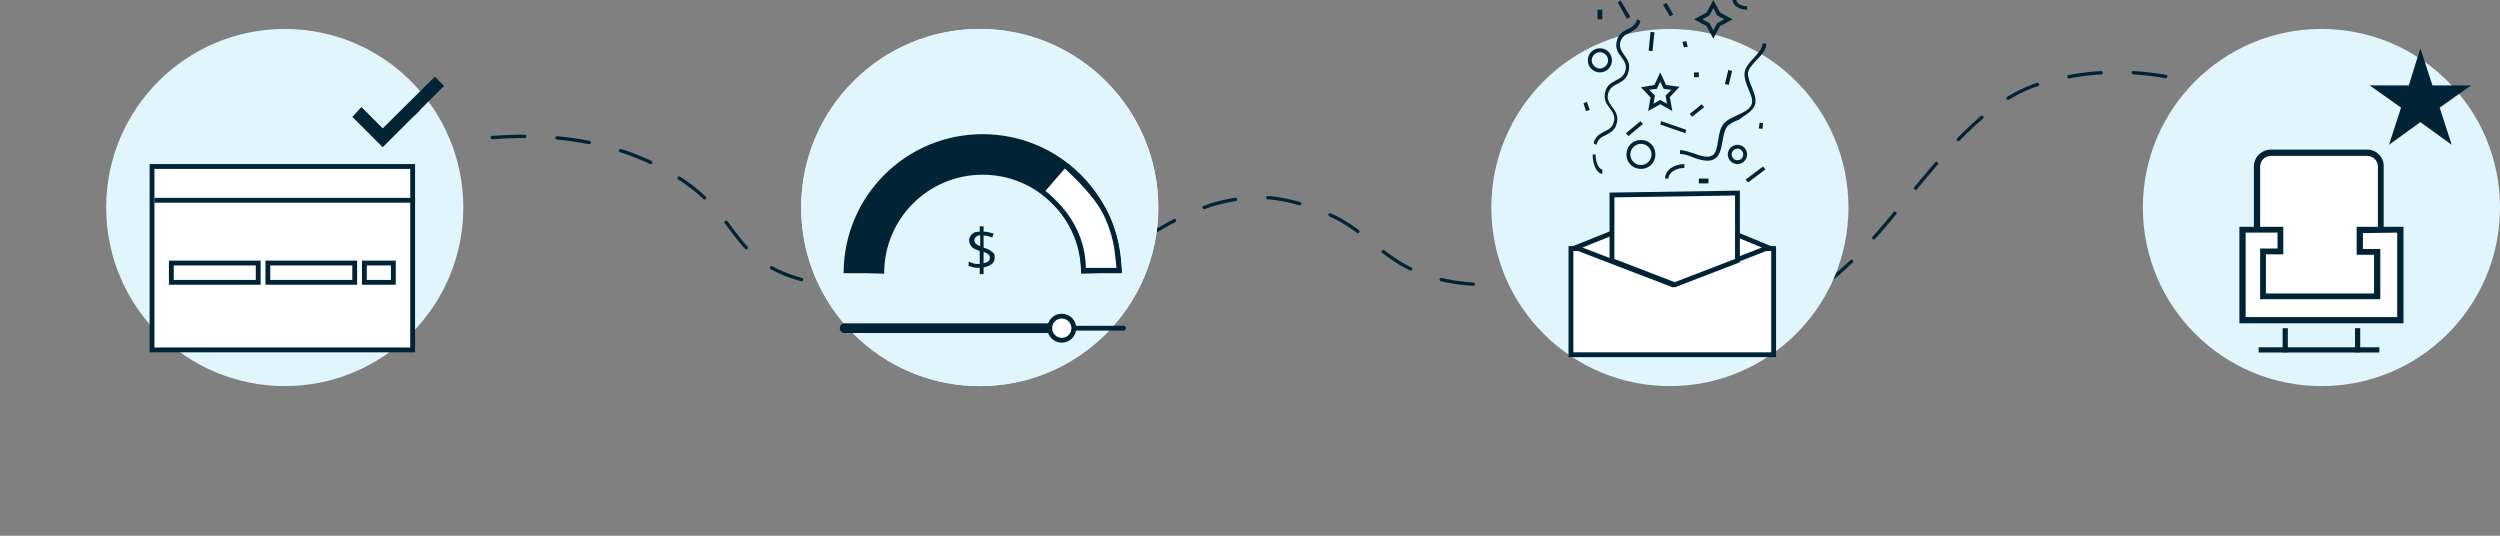<?xml version="1.0" encoding="UTF-8" standalone="no"?>
<!-- Generator: Adobe Illustrator 25.0.0, SVG Export Plug-In . SVG Version: 6.00 Build 0)  -->

<svg
   xmlns:dc="http://purl.org/dc/elements/1.1/"
   xmlns:cc="http://creativecommons.org/ns#"
   xmlns:rdf="http://www.w3.org/1999/02/22-rdf-syntax-ns#"
   xmlns:svg="http://www.w3.org/2000/svg"
   xmlns="http://www.w3.org/2000/svg"
   xmlns:sodipodi="http://sodipodi.sourceforge.net/DTD/sodipodi-0.dtd"
   xmlns:inkscape="http://www.inkscape.org/namespaces/inkscape"
   version="1.1"
   id="Layer_1"
   x="0px"
   y="0px"
   viewBox="0 0 518 111"
   style="enable-background:new 0 0 518 111;"
   xml:space="preserve"
   sodipodi:docname="bidup-storyboard-text1_3827884643.svg"
   inkscape:version="0.92.4 (5da689c313, 2019-01-14)"><rect x="0" y="0" width="518" height="111" fill="#808080" stroke="none"/><defs
   id="defs372" /><sodipodi:namedview
   pagecolor="#ffffff"
   bordercolor="#666666"
   borderopacity="1"
   objecttolerance="10"
   gridtolerance="10"
   guidetolerance="10"
   inkscape:pageopacity="0"
   inkscape:pageshadow="2"
   inkscape:window-width="1920"
   inkscape:window-height="1001"
   id="namedview370"
   showgrid="false"
   inkscape:zoom="1.6988417"
   inkscape:cx="299.72071"
   inkscape:cy="104.55359"
   inkscape:window-x="-9"
   inkscape:window-y="-9"
   inkscape:window-maximized="1"
   inkscape:current-layer="Group-8" />
<style
   type="text/css"
   id="style193">
	.st0{fill:none;stroke:#002436;stroke-width:0.7;stroke-linecap:round;stroke-linejoin:bevel;stroke-dasharray:6.72;}
	.st1{fill-rule:evenodd;clip-rule:evenodd;fill:#E1F5FD;}
	.st2{fill-rule:evenodd;clip-rule:evenodd;fill:#002436;stroke:#002436;}
	.st3{fill-rule:evenodd;clip-rule:evenodd;fill:#FFFFFF;stroke:#002436;}
	.st4{fill:#002436;}
	.st5{fill-rule:evenodd;clip-rule:evenodd;fill:#FFFFFF;}
	.st6{fill-rule:evenodd;clip-rule:evenodd;fill:#002436;}
	.st7{fill:none;stroke:#002436;stroke-width:1.08;}
	.st8{fill:none;stroke:#002436;}
	.st9{fill-rule:evenodd;clip-rule:evenodd;fill:#D8D8D8;stroke:#FFFFFF;}
	.st10{fill:none;stroke:#002436;stroke-width:8.4;stroke-dasharray:780;}
	.st11{enable-background:new    ;}
	.st12{fill:none;stroke:#002436;stroke-linecap:round;}
	.st13{fill:none;stroke:#002436;stroke-width:2;stroke-linecap:round;}
</style>
<g
   id="Page-1">
	<g
   id="Group-8">
		<g
   id="Group-7"
   transform="translate(22, 0)">
			<path
   id="Shape-Copy-4"
   class="st0"
   d="M80,28.5c14.9-1.1,27.6,1.5,38.1,8c20.5,12.6,3.9,26.9,68.9,23.2     c23.7-1.4,31.6-18.8,52.4-18.8c5.7,0,13.6,3,16.7,4.9C264.4,50.5,267.9,59,287,59 M344.1,63c20.6,0.4,34.1-38.7,56.4-45.6     c15.7-4.8,32.2-2.5,49.5,6.9" />
			<circle
   id="Oval"
   class="st1"
   cx="37"
   cy="43"
   r="37" />
			<polygon
   id="change_trip_remove-copy"
   class="st2"
   points="51.7,24.2 52.9,22.9 57.3,27.3 68.1,16.6 69.3,17.8 64.9,22.2      64.3,22.9 63,24.1 63.6,23.5 57.3,29.8 56.7,29.2 56.1,28.6    " />
			<circle
   id="Oval-Copy"
   class="st1"
   cx="181"
   cy="43"
   r="37" />
			<circle
   id="Oval-Copy-2"
   class="st1"
   cx="324"
   cy="43"
   r="37" />
			<g
   id="Group-5"
   transform="translate(303, 30)">
				<rect
   id="Rectangle"
   x="0.5"
   y="21.5"
   class="st3"
   width="42"
   height="22" />
				<path
   class="st3"
   d="M1.5,21.3l20.2-8.1l19.7,8.1L21.6,29L1.5,21.3z"
   id="path201" />
				<polygon
   id="Path-2"
   class="st3"
   points="9,24 9,10.4 35,10 35,24 22,29     " />
			</g>
			<g
   id="noun_celebrate_1797318"
   transform="translate(305, 0)">
				<polygon
   class="st4"
   points="15,6.6 15.8,6.7 15.4,10.6 14.6,10.5     "
   id="polygon205" />
				<rect
   x="4"
   y="2"
   class="st4"
   width="1"
   height="2"
   id="rect207" />
				<polygon
   class="st4"
   points="18.3,0.6 19.7,3 19,3.4 17.6,1     "
   id="polygon209" />
				<polygon
   class="st4"
   points="22.4,8.5 22.7,9.7 21.9,9.8 21.6,8.7     "
   id="polygon211" />
				<path
   id="Path"
   class="st4"
   d="M9.6,11.5C9,10.6,8.5,9.9,8.7,8.8c0.3-1.1,1-1.6,1.9-2c0.9-0.5,2-1,2.3-2.5L12.2,4      c-0.3,1.1-1,1.6-1.9,2C9.4,6.5,8.3,7,8,8.5C7.6,10,8.3,11,9,11.9c0.6,0.8,1.1,1.6,0.8,2.7s-1,1.6-1.9,2c-0.9,0.5-2,1-2.3,2.5      c-0.4,1.5,0.3,2.5,1,3.4c0.6,0.8,1.1,1.6,0.8,2.7c-0.3,1.2-1,1.6-1.9,2c-0.9,0.5-2,1-2.3,2.5L3.8,30c0.3-1.2,1-1.6,1.9-2      c0.9-0.5,2-1,2.3-2.5C8.4,24,7.7,23,7,22.1c-0.6-0.8-1.1-1.6-0.8-2.7c0.3-1.1,1-1.6,1.9-2c0.9-0.5,2-1,2.3-2.5      C10.9,13.3,10.2,12.3,9.6,11.5z" />
				<path
   id="Shape"
   class="st4"
   d="M19,20.1l2-2.1l-2.8-0.4L17,15l-1.2,2.6L13,18.1l2,2.1L14.5,23l2.5-1.4l2.5,1.4L19,20.1z       M17,20.7l-1.4,0.8l0.3-1.7l-1.2-1.2l1.6-0.2l0.7-1.5l0.7,1.5l1.6,0.2l-1.2,1.2l0.3,1.7L17,20.7z" />
				<path
   class="st4"
   d="M28,8l1.4-2.6L32,4l-2.6-1.4L28,0l-1.4,2.6L24,4l2.6,1.4L28,8z M27.2,3.2L28,1.7l0.8,1.5L30.3,4l-1.5,0.8      L28,6.3l-0.8-1.5L25.7,4L27.2,3.2z"
   id="path215" />
				<polygon
   class="st4"
   points="31.2,17.6 30.4,17.4 31.1,14.5 31.9,14.7     "
   id="polygon217" />
				<rect
   x="24"
   y="15"
   class="st4"
   width="1"
   height="1"
   id="rect219" />
				<polygon
   class="st4"
   points="25.6,21.6 26.1,22.2 23.6,24.2 23.1,23.6     "
   id="polygon221" />
				<path
   class="st4"
   d="M36.6,21.8c0.4-1.1-0.1-2.4-0.6-3.7c-0.5-1.1-0.9-2.2-0.8-3.1c0.1-0.8,0.9-1.6,1.7-2.5      C38,11.4,39,10.3,39,9h-0.8c0,1-0.9,2-1.8,3c-0.9,0.9-1.7,1.9-1.9,2.9c-0.2,1.1,0.3,2.4,0.8,3.6s1,2.3,0.6,3.2      c-0.4,1-1.7,1.6-3,2.2c-1.1,0.5-2.2,1-2.8,1.8c-0.7,0.9-0.9,2.1-1.1,3.4s-0.4,2.6-1.2,3.1c-1,0.6-2.4,0.1-3.8-0.4      c-1-0.3-2-0.7-2.9-0.7v0.8c0.8,0,1.7,0.3,2.7,0.7c1,0.4,2.1,0.7,3,0.7c0.5,0,1-0.1,1.5-0.4c1.1-0.7,1.3-2.1,1.6-3.6      c0.2-1.1,0.4-2.3,0.9-3c0.5-0.6,1.4-1.1,2.5-1.5C34.6,23.8,36.1,23.1,36.6,21.8z"
   id="path223" />
				<path
   class="st4"
   d="M4.5,15C5.9,15,7,13.9,7,12.5S5.9,10,4.5,10S2,11.1,2,12.5S3.1,15,4.5,15z M4.5,10.8c0.9,0,1.7,0.8,1.7,1.7      s-0.8,1.7-1.7,1.7s-1.7-0.8-1.7-1.7S3.6,10.8,4.5,10.8z"
   id="path225" />
				<path
   class="st4"
   d="M13,29c-1.7,0-3,1.3-3,3s1.3,3,3,3s3-1.3,3-3S14.7,29,13,29z M13,34.2c-1.2,0-2.2-1-2.2-2.2s1-2.2,2.2-2.2      s2.2,1,2.2,2.2S14.2,34.2,13,34.2z"
   id="path227" />
				<path
   class="st4"
   d="M35,32c0-1.1-0.9-2-2-2c-1.1,0-2,0.9-2,2c0,1.1,0.9,2,2,2C34.1,34,35,33.1,35,32z M33,33.2      c-0.7,0-1.2-0.6-1.2-1.2c0-0.7,0.6-1.2,1.2-1.2c0.7,0,1.2,0.6,1.2,1.2C34.2,32.7,33.7,33.2,33,33.2z"
   id="path229" />
				<polygon
   class="st4"
   points="12.9,25.1 13.4,25.7 10.4,28.2 9.9,27.6     "
   id="polygon231" />
				<path
   class="st4"
   d="M3.6,32H3c0,2.2,0.9,4,2,4v-0.9C4.3,35.1,3.6,33.7,3.6,32z"
   id="path233" />
				<path
   class="st4"
   d="M18,37h0.7c0-1.2,1.5-2.2,3.3-2.2V34C19.8,34,18,35.3,18,37z"
   id="path235" />
				<path
   class="st4"
   d="M35,2V1.3c-1.2,0-2.2-0.6-2.2-1.3H32C32,1.1,33.3,2,35,2z"
   id="path237" />
				<polygon
   class="st4"
   points="8.8,0.1 10.8,3.5 10.1,3.9 8.2,0.5     "
   id="polygon239" />
				<polygon
   class="st4"
   points="1.6,23 1.1,21.4 1.8,21.1 2.4,22.8     "
   id="polygon241" />
				<polygon
   class="st4"
   points="38.3,25.5 38.2,26.7 37.4,26.6 37.6,25.4     "
   id="polygon243" />
				<polygon
   class="st4"
   points="35.2,37.8 34.7,37.2 38.3,34.5 38.8,35.1     "
   id="polygon245" />
				<rect
   x="25"
   y="37"
   class="st4"
   width="2"
   height="1"
   id="rect247" />
				<polygon
   class="st4"
   points="17.2,25.1 22.4,26.9 22.2,27.6 17,25.8     "
   id="polygon249" />
			</g>
			<circle
   id="Oval-Copy-3"
   class="st1"
   cx="459"
   cy="43"
   r="37" />
			<polygon
   id="Shape-Copy-3"
   class="st4"
   points="479.5,10 482,17.7 490,17.7 483.5,22.3 486,30 479.5,25.3 473,30 475.5,22.3      469,17.7 477.1,17.7    " />
			<g
   id="Group-41-Copy-7"
   transform="translate(442, 31)">
				<path
   id="Fill-1"
   class="st5"
   d="M6.8,34C5.3,34,4,32.8,4,31.2V3.8C4,2.2,5.3,1,6.8,1h19.4C27.7,1,29,2.2,29,3.8v27.4      c0,1.5-1.3,2.8-2.8,2.8H6.8z" />
				<path
   id="Fill-3"
   class="st6"
   d="M26.5,0h-20C4.6,0,3,1.6,3,3.5v28.1C3,33.4,4.6,35,6.5,35h19.9c1.9,0,3.5-1.6,3.5-3.5v-28      C30,1.6,28.4,0,26.5,0 M26.5,1.3c1.2,0,2.2,1,2.2,2.2v28.1c0,1.2-1,2.2-2.2,2.2h-20c-1.2,0-2.2-1-2.2-2.2V3.5      c0-1.2,1-2.2,2.2-2.2H26.5" />
				<polygon
   id="Fill-5"
   class="st5"
   points="0,36 0,17 7.9,17 7.9,21.6 4.3,21.6 4.3,31 28.1,31 28.1,21.6 24.5,21.6 24.5,17       33,17 33,36     " />
				<path
   id="Fill-7"
   class="st6"
   d="M34,16h-9.7v5.8h3.6v8H5.5v-8.1h3.6V16H0v20h34V16z M32.7,17.2v17.5H1.3V17.2h6.6v3.3H5.5H4.3      v1.2v8.1V31h1.3h22.3h1.3v-1.2v-8v-1.2h-1.3h-2.3v-3.3L32.7,17.2L32.7,17.2z" />
				<line
   id="Stroke-11"
   class="st7"
   x1="9.5"
   y1="37"
   x2="9.5"
   y2="42" />
				<line
   id="Stroke-15"
   class="st7"
   x1="24.5"
   y1="37"
   x2="24.5"
   y2="42" />
				<line
   id="Stroke-19"
   class="st7"
   x1="4"
   y1="41.5"
   x2="29"
   y2="41.5" />
			</g>
			<g
   id="Group-2"
   transform="translate(9, 34)">
				<rect
   x="0.5"
   y="0.5"
   class="st3"
   width="54"
   height="38"
   id="rect262" />
				<rect
   id="Rectangle-Copy"
   x="4.5"
   y="20.5"
   class="st3"
   width="18"
   height="4" />
				<rect
   x="24.5"
   y="20.5"
   class="st3"
   width="18"
   height="4"
   id="rect265" />
				<rect
   x="44.5"
   y="20.5"
   class="st3"
   width="6"
   height="4"
   id="rect267" />
				<line
   id="Path-10"
   class="st8"
   x1="1"
   y1="7.5"
   x2="55"
   y2="7.5" />
			</g>
			<rect
   x="169.5"
   y="64.5"
   class="st9"
   width="16"
   height="1"
   id="rect271" />
			<polygon
   id="Path-11"
   class="st3"
   points="172,59 172,71.5 176.1,67.5 185.4,77 190,72.5 180.7,63.5 184.9,59    " />
			<g
   transform="translate(144, 6)"
   id="g288">
				<circle
   id="Oval-Copy-10"
   class="st1"
   cx="37"
   cy="37"
   r="37" />
				<g
   id="Group-Copy"
   transform="translate(13, 26)">
					<path
   class="st10"
   d="M49.2,24.6C49.2,11,38.2,0,24.6,0S0,11,0,24.6"
   id="path275" />
					<path
   id="Path-3"
   class="st3"
   d="M41.6,2.2l-4.7,5.4c3,2.4,5.1,4.9,6.5,7.6s2.1,5.6,2.1,8.8h7.4c-0.3-2.8-0.5-4.8-0.8-6       c-0.7-3.1-1.8-5.5-2.7-7C47.8,8.4,45.2,5.5,41.6,2.2z" />
				</g>
				<g
   class="st11"
   id="g281">
					<path
   class="st4"
   d="M40.1,47.4c0,0.5-0.2,1-0.6,1.3s-1,0.6-1.7,0.7v1.4H37v-1.3c-0.4,0-0.9,0-1.3-0.1s-0.7-0.2-1-0.3v-0.9       c0.3,0.1,0.7,0.3,1.1,0.4s0.8,0.1,1.2,0.1V46c-0.8-0.3-1.4-0.5-1.7-0.9s-0.5-0.8-0.5-1.3s0.2-0.9,0.6-1.3s1-0.5,1.6-0.5v-1.1       h0.8V42c0.7,0,1.4,0.2,2.1,0.4l-0.3,0.8c-0.6-0.2-1.2-0.4-1.8-0.4v2.5c0.6,0.2,1.1,0.4,1.4,0.6s0.5,0.4,0.7,0.6       S40.1,47,40.1,47.4z M35.9,43.8c0,0.3,0.1,0.5,0.3,0.7s0.5,0.3,0.9,0.5v-2.3c-0.4,0.1-0.7,0.2-0.9,0.4S35.9,43.5,35.9,43.8z        M39.1,47.4c0-0.3-0.1-0.5-0.3-0.7s-0.5-0.3-1-0.5v2.3C38.7,48.4,39.1,48,39.1,47.4z"
   id="path279" />
				</g>
				<g
   id="Group-6"
   transform="translate(9, 59)">
					<line
   id="Path-4"
   class="st12"
   x1="0"
   y1="3"
   x2="57.8"
   y2="3" />
					<line
   id="Path-5"
   class="st13"
   x1="0"
   y1="3"
   x2="43.7"
   y2="3" />
					<circle
   class="st3"
   cx="45"
   cy="3"
   r="2.5"
   id="circle285" />
				</g>
			</g>
		</g>
		
		
		
		
	<g
   aria-label="Verificar Elegibilidad"
   style="font-style:normal;font-weight:normal;font-size:11.996px;line-height:1.25;font-family:sans-serif;letter-spacing:0px;word-spacing:0px;fill:#002436;fill-opacity:1;stroke:none;stroke-width:0.3"
   id="text378"><path
     d="m 8.244,117.554 h 1.072 l -3.087,8.564 h -0.984 l -3.069,-8.564 h 1.054 l 1.968,5.541 q 0.34,0.955 0.539,1.857 0.211,-0.949 0.551,-1.892 z"
     style="font-style:normal;font-variant:normal;font-weight:normal;font-stretch:normal;font-family:'Open Sans';-inkscape-font-specification:'Open Sans';fill:#002436;fill-opacity:1;stroke-width:0.3"
     id="path491" /><path
     d="m 13.065,126.235 q -1.423,0 -2.249,-0.867 -0.82,-0.867 -0.82,-2.407 0,-1.552 0.761,-2.466 0.767,-0.914 2.056,-0.914 1.207,0 1.91,0.797 0.703,0.791 0.703,2.091 v 0.615 h -4.422 q 0.029,1.131 0.568,1.716 0.545,0.586 1.529,0.586 1.037,0 2.05,-0.433 v 0.867 q -0.515,0.223 -0.978,0.316 -0.457,0.1 -1.107,0.1 z m -0.264,-5.84 q -0.773,0 -1.236,0.504 -0.457,0.504 -0.539,1.394 h 3.356 q 0,-0.92 -0.41,-1.406 -0.41,-0.492 -1.172,-0.492 z"
     style="font-style:normal;font-variant:normal;font-weight:normal;font-stretch:normal;font-family:'Open Sans';-inkscape-font-specification:'Open Sans';fill:#002436;fill-opacity:1;stroke-width:0.3"
     id="path493" /><path
     d="m 20.006,119.581 q 0.428,0 0.767,0.07 l -0.135,0.902 q -0.398,-0.088 -0.703,-0.088 -0.779,0 -1.336,0.633 -0.551,0.633 -0.551,1.576 v 3.444 h -0.972 v -6.42 h 0.802 l 0.111,1.189 h 0.047 q 0.357,-0.627 0.861,-0.967 0.504,-0.34 1.107,-0.34 z"
     style="font-style:normal;font-variant:normal;font-weight:normal;font-stretch:normal;font-family:'Open Sans';-inkscape-font-specification:'Open Sans';fill:#002436;fill-opacity:1;stroke-width:0.3"
     id="path495" /><path
     d="m 22.946,126.118 h -0.972 v -6.42 h 0.972 z m -1.054,-8.16 q 0,-0.334 0.164,-0.486 0.164,-0.158 0.41,-0.158 0.234,0 0.404,0.158 0.17,0.158 0.17,0.486 0,0.328 -0.17,0.492 -0.17,0.158 -0.404,0.158 -0.246,0 -0.41,-0.158 -0.164,-0.164 -0.164,-0.492 z"
     style="font-style:normal;font-variant:normal;font-weight:normal;font-stretch:normal;font-family:'Open Sans';-inkscape-font-specification:'Open Sans';fill:#002436;fill-opacity:1;stroke-width:0.3"
     id="path497" /><path
     d="m 27.913,120.454 h -1.634 v 5.664 h -0.972 v -5.664 h -1.148 v -0.439 l 1.148,-0.351 v -0.357 q 0,-2.366 2.068,-2.366 0.51,0 1.195,0.205 l -0.252,0.779 q -0.562,-0.182 -0.961,-0.182 -0.551,0 -0.814,0.369 -0.264,0.363 -0.264,1.172 v 0.416 h 1.634 z m 2.144,5.664 h -0.972 v -6.42 h 0.972 z m -1.054,-8.16 q 0,-0.334 0.164,-0.486 0.164,-0.158 0.41,-0.158 0.234,0 0.404,0.158 0.17,0.158 0.17,0.486 0,0.328 -0.17,0.492 -0.17,0.158 -0.404,0.158 -0.246,0 -0.41,-0.158 -0.164,-0.164 -0.164,-0.492 z"
     style="font-style:normal;font-variant:normal;font-weight:normal;font-stretch:normal;font-family:'Open Sans';-inkscape-font-specification:'Open Sans';fill:#002436;fill-opacity:1;stroke-width:0.3"
     id="path499" /><path
     d="m 34.685,126.235 q -1.394,0 -2.161,-0.855 -0.761,-0.861 -0.761,-2.431 0,-1.611 0.773,-2.489 0.779,-0.879 2.214,-0.879 0.463,0 0.925,0.1 0.463,0.1 0.726,0.234 l -0.299,0.826 q -0.322,-0.129 -0.703,-0.211 -0.381,-0.088 -0.674,-0.088 -1.956,0 -1.956,2.495 0,1.183 0.474,1.816 0.48,0.633 1.418,0.633 0.802,0 1.646,-0.346 v 0.861 q -0.644,0.334 -1.623,0.334 z"
     style="font-style:normal;font-variant:normal;font-weight:normal;font-stretch:normal;font-family:'Open Sans';-inkscape-font-specification:'Open Sans';fill:#002436;fill-opacity:1;stroke-width:0.3"
     id="path501" /><path
     d="m 41.784,126.118 -0.193,-0.914 h -0.047 q -0.48,0.603 -0.961,0.82 -0.474,0.211 -1.189,0.211 -0.955,0 -1.5,-0.492 -0.539,-0.492 -0.539,-1.4 0,-1.945 3.11,-2.038 l 1.09,-0.035 v -0.398 q 0,-0.756 -0.328,-1.113 -0.322,-0.363 -1.037,-0.363 -0.802,0 -1.816,0.492 l -0.299,-0.744 q 0.474,-0.258 1.037,-0.404 0.568,-0.146 1.136,-0.146 1.148,0 1.699,0.51 0.556,0.51 0.556,1.634 v 4.381 z m -2.197,-0.685 q 0.908,0 1.423,-0.498 0.521,-0.498 0.521,-1.394 v -0.58 l -0.972,0.041 q -1.16,0.041 -1.675,0.363 -0.51,0.316 -0.51,0.99 0,0.527 0.316,0.802 0.322,0.275 0.896,0.275 z"
     style="font-style:normal;font-variant:normal;font-weight:normal;font-stretch:normal;font-family:'Open Sans';-inkscape-font-specification:'Open Sans';fill:#002436;fill-opacity:1;stroke-width:0.3"
     id="path503" /><path
     d="m 47.443,119.581 q 0.428,0 0.767,0.07 l -0.135,0.902 q -0.398,-0.088 -0.703,-0.088 -0.779,0 -1.336,0.633 -0.551,0.633 -0.551,1.576 v 3.444 h -0.972 v -6.42 h 0.802 l 0.111,1.189 h 0.047 q 0.357,-0.627 0.861,-0.967 0.504,-0.34 1.107,-0.34 z"
     style="font-style:normal;font-variant:normal;font-weight:normal;font-stretch:normal;font-family:'Open Sans';-inkscape-font-specification:'Open Sans';fill:#002436;fill-opacity:1;stroke-width:0.3"
     id="path505" /><path
     d="m 57.447,126.118 h -4.774 v -8.564 h 4.774 v 0.884 h -3.778 v 2.759 h 3.55 v 0.879 h -3.55 v 3.151 h 3.778 z"
     style="font-style:normal;font-variant:normal;font-weight:normal;font-stretch:normal;font-family:'Open Sans';-inkscape-font-specification:'Open Sans';fill:#002436;fill-opacity:1;stroke-width:0.3"
     id="path507" /><path
     d="m 60.177,126.118 h -0.972 v -9.114 h 0.972 z"
     style="font-style:normal;font-variant:normal;font-weight:normal;font-stretch:normal;font-family:'Open Sans';-inkscape-font-specification:'Open Sans';fill:#002436;fill-opacity:1;stroke-width:0.3"
     id="path509" /><path
     d="m 64.963,126.235 q -1.423,0 -2.249,-0.867 -0.82,-0.867 -0.82,-2.407 0,-1.552 0.761,-2.466 0.767,-0.914 2.056,-0.914 1.207,0 1.91,0.797 0.703,0.791 0.703,2.091 v 0.615 H 62.901 q 0.029,1.131 0.568,1.716 0.545,0.586 1.529,0.586 1.037,0 2.05,-0.433 v 0.867 q -0.515,0.223 -0.978,0.316 -0.457,0.1 -1.107,0.1 z m -0.264,-5.84 q -0.773,0 -1.236,0.504 -0.457,0.504 -0.539,1.394 h 3.356 q 0,-0.92 -0.41,-1.406 -0.41,-0.492 -1.172,-0.492 z"
     style="font-style:normal;font-variant:normal;font-weight:normal;font-stretch:normal;font-family:'Open Sans';-inkscape-font-specification:'Open Sans';fill:#002436;fill-opacity:1;stroke-width:0.3"
     id="path511" /><path
     d="m 74.229,119.698 v 0.615 l -1.189,0.141 q 0.164,0.205 0.293,0.539 0.129,0.328 0.129,0.744 0,0.943 -0.644,1.505 -0.644,0.562 -1.769,0.562 -0.287,0 -0.539,-0.047 -0.621,0.328 -0.621,0.826 0,0.264 0.217,0.392 0.217,0.123 0.744,0.123 h 1.136 q 1.043,0 1.599,0.439 0.562,0.439 0.562,1.277 0,1.066 -0.855,1.623 -0.855,0.562 -2.495,0.562 -1.259,0 -1.945,-0.469 -0.679,-0.469 -0.679,-1.324 0,-0.586 0.375,-1.013 0.375,-0.428 1.054,-0.58 -0.246,-0.111 -0.416,-0.346 -0.164,-0.234 -0.164,-0.545 0,-0.351 0.187,-0.615 0.187,-0.264 0.592,-0.51 -0.498,-0.205 -0.814,-0.697 -0.31,-0.492 -0.31,-1.125 0,-1.054 0.633,-1.623 0.633,-0.574 1.792,-0.574 0.504,0 0.908,0.117 z m -5.12,7.498 q 0,0.521 0.439,0.791 0.439,0.269 1.259,0.269 1.224,0 1.81,-0.369 0.592,-0.363 0.592,-0.99 0,-0.521 -0.322,-0.726 -0.322,-0.199 -1.213,-0.199 h -1.166 q -0.662,0 -1.031,0.316 -0.369,0.316 -0.369,0.908 z m 0.527,-5.442 q 0,0.674 0.381,1.019 0.381,0.346 1.06,0.346 1.423,0 1.423,-1.382 0,-1.447 -1.441,-1.447 -0.685,0 -1.054,0.369 -0.369,0.369 -0.369,1.095 z"
     style="font-style:normal;font-variant:normal;font-weight:normal;font-stretch:normal;font-family:'Open Sans';-inkscape-font-specification:'Open Sans';fill:#002436;fill-opacity:1;stroke-width:0.3"
     id="path513" /><path
     d="m 76.531,126.118 h -0.972 v -6.42 h 0.972 z m -1.054,-8.16 q 0,-0.334 0.164,-0.486 0.164,-0.158 0.41,-0.158 0.234,0 0.404,0.158 0.17,0.158 0.17,0.486 0,0.328 -0.17,0.492 -0.17,0.158 -0.404,0.158 -0.246,0 -0.41,-0.158 -0.164,-0.164 -0.164,-0.492 z"
     style="font-style:normal;font-variant:normal;font-weight:normal;font-stretch:normal;font-family:'Open Sans';-inkscape-font-specification:'Open Sans';fill:#002436;fill-opacity:1;stroke-width:0.3"
     id="path515" /><path
     d="m 81.592,119.593 q 1.265,0 1.962,0.867 0.703,0.861 0.703,2.443 0,1.582 -0.709,2.46 -0.703,0.873 -1.956,0.873 -0.627,0 -1.148,-0.228 -0.515,-0.234 -0.867,-0.715 h -0.07 l -0.205,0.826 H 78.605 V 117.004 H 79.577 v 2.214 q 0,0.744 -0.047,1.336 h 0.047 q 0.679,-0.961 2.015,-0.961 z m -0.141,0.814 q -0.996,0 -1.435,0.574 -0.439,0.568 -0.439,1.921 0,1.353 0.451,1.939 0.451,0.58 1.447,0.58 0.896,0 1.336,-0.65 0.439,-0.656 0.439,-1.88 0,-1.254 -0.439,-1.869 -0.439,-0.615 -1.359,-0.615 z"
     style="font-style:normal;font-variant:normal;font-weight:normal;font-stretch:normal;font-family:'Open Sans';-inkscape-font-specification:'Open Sans';fill:#002436;fill-opacity:1;stroke-width:0.3"
     id="path517" /><path
     d="m 86.934,126.118 h -0.972 v -6.42 h 0.972 z m -1.054,-8.16 q 0,-0.334 0.164,-0.486 0.164,-0.158 0.41,-0.158 0.234,0 0.404,0.158 0.17,0.158 0.17,0.486 0,0.328 -0.17,0.492 -0.17,0.158 -0.404,0.158 -0.246,0 -0.41,-0.158 -0.164,-0.164 -0.164,-0.492 z"
     style="font-style:normal;font-variant:normal;font-weight:normal;font-stretch:normal;font-family:'Open Sans';-inkscape-font-specification:'Open Sans';fill:#002436;fill-opacity:1;stroke-width:0.3"
     id="path519" /><path
     d="m 89.98,126.118 h -0.972 v -9.114 h 0.972 z"
     style="font-style:normal;font-variant:normal;font-weight:normal;font-stretch:normal;font-family:'Open Sans';-inkscape-font-specification:'Open Sans';fill:#002436;fill-opacity:1;stroke-width:0.3"
     id="path521" /><path
     d="m 93.026,126.118 h -0.972 v -6.42 h 0.972 z m -1.054,-8.16 q 0,-0.334 0.164,-0.486 0.164,-0.158 0.41,-0.158 0.234,0 0.404,0.158 0.17,0.158 0.17,0.486 0,0.328 -0.17,0.492 -0.17,0.158 -0.404,0.158 -0.246,0 -0.41,-0.158 -0.164,-0.164 -0.164,-0.492 z"
     style="font-style:normal;font-variant:normal;font-weight:normal;font-stretch:normal;font-family:'Open Sans';-inkscape-font-specification:'Open Sans';fill:#002436;fill-opacity:1;stroke-width:0.3"
     id="path523" /><path
     d="m 99.469,125.257 h -0.053 q -0.674,0.978 -2.015,0.978 -1.259,0 -1.962,-0.861 -0.697,-0.861 -0.697,-2.448 0,-1.587 0.703,-2.466 0.703,-0.879 1.956,-0.879 1.306,0 2.003,0.949 h 0.076 l -0.041,-0.463 -0.023,-0.451 v -2.612 h 0.972 v 9.114 h -0.791 z m -1.945,0.164 q 0.996,0 1.441,-0.539 0.451,-0.545 0.451,-1.751 v -0.205 q 0,-1.365 -0.457,-1.945 -0.451,-0.586 -1.447,-0.586 -0.855,0 -1.312,0.668 -0.451,0.662 -0.451,1.874 0,1.23 0.451,1.857 0.451,0.627 1.324,0.627 z"
     style="font-style:normal;font-variant:normal;font-weight:normal;font-stretch:normal;font-family:'Open Sans';-inkscape-font-specification:'Open Sans';fill:#002436;fill-opacity:1;stroke-width:0.3"
     id="path525" /><path
     d="m 106.405,126.118 -0.193,-0.914 h -0.047 q -0.48,0.603 -0.961,0.82 -0.474,0.211 -1.189,0.211 -0.955,0 -1.5,-0.492 -0.539,-0.492 -0.539,-1.4 0,-1.945 3.11,-2.038 l 1.089,-0.035 v -0.398 q 0,-0.756 -0.328,-1.113 -0.322,-0.363 -1.037,-0.363 -0.802,0 -1.816,0.492 l -0.299,-0.744 q 0.474,-0.258 1.037,-0.404 0.568,-0.146 1.136,-0.146 1.148,0 1.699,0.51 0.556,0.51 0.556,1.634 v 4.381 z m -2.197,-0.685 q 0.908,0 1.423,-0.498 0.521,-0.498 0.521,-1.394 v -0.58 l -0.972,0.041 q -1.16,0.041 -1.675,0.363 -0.51,0.316 -0.51,0.99 0,0.527 0.316,0.802 0.322,0.275 0.896,0.275 z"
     style="font-style:normal;font-variant:normal;font-weight:normal;font-stretch:normal;font-family:'Open Sans';-inkscape-font-specification:'Open Sans';fill:#002436;fill-opacity:1;stroke-width:0.3"
     id="path527" /><path
     d="m 113.504,125.257 h -0.053 q -0.674,0.978 -2.015,0.978 -1.259,0 -1.962,-0.861 -0.697,-0.861 -0.697,-2.448 0,-1.587 0.703,-2.466 0.703,-0.879 1.956,-0.879 1.306,0 2.003,0.949 h 0.076 l -0.041,-0.463 -0.023,-0.451 v -2.612 h 0.972 v 9.114 h -0.791 z m -1.945,0.164 q 0.996,0 1.441,-0.539 0.451,-0.545 0.451,-1.751 v -0.205 q 0,-1.365 -0.457,-1.945 -0.451,-0.586 -1.447,-0.586 -0.855,0 -1.312,0.668 -0.451,0.662 -0.451,1.874 0,1.23 0.451,1.857 0.451,0.627 1.324,0.627 z"
     style="font-style:normal;font-variant:normal;font-weight:normal;font-stretch:normal;font-family:'Open Sans';-inkscape-font-specification:'Open Sans';fill:#002436;fill-opacity:1;stroke-width:0.3"
     id="path529" /></g><g
   aria-label="Ascender de
Categoría"
   style="font-style:normal;font-weight:normal;font-size:11.996px;line-height:1.25;font-family:sans-serif;text-align:center;letter-spacing:0px;word-spacing:0px;text-anchor:middle;fill:#002436;fill-opacity:1;stroke:none;stroke-width:0.3"
   id="text378-3"><path
     d="m 453.833,126.995 -1.066,-2.724 h -3.433 l -1.054,2.724 h -1.008 l 3.386,-8.599 h 0.838 l 3.368,8.599 z m -1.377,-3.62 -0.996,-2.653 q -0.193,-0.504 -0.398,-1.236 -0.129,0.562 -0.369,1.236 l -1.008,2.653 z"
     style="font-style:normal;font-variant:normal;font-weight:normal;font-stretch:normal;font-family:'Open Sans';-inkscape-font-specification:'Open Sans';text-align:center;text-anchor:middle;fill:#002436;fill-opacity:1;stroke-width:0.3"
     id="path452" /><path
     d="m 460.036,125.244 q 0,0.896 -0.668,1.382 -0.668,0.486 -1.874,0.486 -1.277,0 -1.992,-0.404 v -0.902 q 0.463,0.234 0.99,0.369 0.533,0.135 1.025,0.135 0.761,0 1.172,-0.24 0.41,-0.246 0.41,-0.744 0,-0.375 -0.328,-0.638 -0.322,-0.269 -1.265,-0.633 -0.896,-0.334 -1.277,-0.58 -0.375,-0.252 -0.562,-0.568 -0.182,-0.316 -0.182,-0.756 0,-0.785 0.638,-1.236 0.638,-0.457 1.751,-0.457 1.037,0 2.027,0.422 l -0.346,0.791 q -0.967,-0.398 -1.751,-0.398 -0.691,0 -1.043,0.217 -0.351,0.217 -0.351,0.597 0,0.258 0.129,0.439 0.135,0.182 0.428,0.346 0.293,0.164 1.125,0.474 1.142,0.416 1.541,0.838 0.404,0.422 0.404,1.06 z"
     style="font-style:normal;font-variant:normal;font-weight:normal;font-stretch:normal;font-family:'Open Sans';-inkscape-font-specification:'Open Sans';text-align:center;text-anchor:middle;fill:#002436;fill-opacity:1;stroke-width:0.3"
     id="path454" /><path
     d="m 464.178,127.112 q -1.394,0 -2.161,-0.855 -0.761,-0.861 -0.761,-2.431 0,-1.611 0.773,-2.489 0.779,-0.879 2.214,-0.879 0.463,0 0.925,0.1 0.463,0.1 0.726,0.234 l -0.299,0.826 q -0.322,-0.129 -0.703,-0.211 -0.381,-0.088 -0.674,-0.088 -1.956,0 -1.956,2.495 0,1.183 0.474,1.816 0.48,0.633 1.418,0.633 0.802,0 1.646,-0.346 v 0.861 q -0.644,0.334 -1.623,0.334 z"
     style="font-style:normal;font-variant:normal;font-weight:normal;font-stretch:normal;font-family:'Open Sans';-inkscape-font-specification:'Open Sans';text-align:center;text-anchor:middle;fill:#002436;fill-opacity:1;stroke-width:0.3"
     id="path456" /><path
     d="m 470.041,127.112 q -1.423,0 -2.249,-0.867 -0.82,-0.867 -0.82,-2.407 0,-1.552 0.761,-2.466 0.767,-0.914 2.056,-0.914 1.207,0 1.91,0.797 0.703,0.791 0.703,2.091 v 0.615 h -4.422 q 0.029,1.131 0.568,1.716 0.545,0.586 1.529,0.586 1.037,0 2.05,-0.433 v 0.867 q -0.515,0.223 -0.978,0.316 -0.457,0.1 -1.107,0.1 z m -0.264,-5.84 q -0.773,0 -1.236,0.504 -0.457,0.504 -0.539,1.394 h 3.356 q 0,-0.92 -0.41,-1.406 -0.41,-0.492 -1.172,-0.492 z"
     style="font-style:normal;font-variant:normal;font-weight:normal;font-stretch:normal;font-family:'Open Sans';-inkscape-font-specification:'Open Sans';text-align:center;text-anchor:middle;fill:#002436;fill-opacity:1;stroke-width:0.3"
     id="path458" /><path
     d="m 478.447,126.995 v -4.153 q 0,-0.785 -0.357,-1.172 -0.357,-0.387 -1.119,-0.387 -1.008,0 -1.476,0.545 -0.469,0.545 -0.469,1.798 v 3.368 h -0.972 v -6.42 h 0.791 l 0.158,0.879 h 0.047 q 0.299,-0.474 0.838,-0.732 0.539,-0.264 1.201,-0.264 1.16,0 1.746,0.562 0.586,0.556 0.586,1.787 v 4.188 z"
     style="font-style:normal;font-variant:normal;font-weight:normal;font-stretch:normal;font-family:'Open Sans';-inkscape-font-specification:'Open Sans';text-align:center;text-anchor:middle;fill:#002436;fill-opacity:1;stroke-width:0.3"
     id="path460" /><path
     d="m 485.78,126.134 h -0.053 q -0.674,0.978 -2.015,0.978 -1.259,0 -1.962,-0.861 -0.697,-0.861 -0.697,-2.448 0,-1.587 0.703,-2.466 0.703,-0.879 1.956,-0.879 1.306,0 2.003,0.949 h 0.076 l -0.041,-0.463 -0.023,-0.451 v -2.612 h 0.972 v 9.114 h -0.791 z m -1.945,0.164 q 0.996,0 1.441,-0.539 0.451,-0.545 0.451,-1.751 v -0.205 q 0,-1.365 -0.457,-1.945 -0.451,-0.586 -1.447,-0.586 -0.855,0 -1.312,0.668 -0.451,0.662 -0.451,1.874 0,1.23 0.451,1.857 0.451,0.627 1.324,0.627 z"
     style="font-style:normal;font-variant:normal;font-weight:normal;font-stretch:normal;font-family:'Open Sans';-inkscape-font-specification:'Open Sans';text-align:center;text-anchor:middle;fill:#002436;fill-opacity:1;stroke-width:0.3"
     id="path462" /><path
     d="m 491.48,127.112 q -1.423,0 -2.249,-0.867 -0.82,-0.867 -0.82,-2.407 0,-1.552 0.761,-2.466 0.767,-0.914 2.056,-0.914 1.207,0 1.91,0.797 0.703,0.791 0.703,2.091 v 0.615 h -4.422 q 0.029,1.131 0.568,1.716 0.545,0.586 1.529,0.586 1.037,0 2.05,-0.433 v 0.867 q -0.515,0.223 -0.978,0.316 -0.457,0.1 -1.107,0.1 z m -0.264,-5.84 q -0.773,0 -1.236,0.504 -0.457,0.504 -0.539,1.394 h 3.356 q 0,-0.92 -0.41,-1.406 -0.41,-0.492 -1.172,-0.492 z"
     style="font-style:normal;font-variant:normal;font-weight:normal;font-stretch:normal;font-family:'Open Sans';-inkscape-font-specification:'Open Sans';text-align:center;text-anchor:middle;fill:#002436;fill-opacity:1;stroke-width:0.3"
     id="path464" /><path
     d="m 498.421,120.458 q 0.428,0 0.767,0.07 l -0.135,0.902 q -0.398,-0.088 -0.703,-0.088 -0.779,0 -1.336,0.633 -0.551,0.633 -0.551,1.576 v 3.444 h -0.972 v -6.42 h 0.802 l 0.111,1.189 h 0.047 q 0.357,-0.627 0.861,-0.967 0.504,-0.34 1.107,-0.34 z"
     style="font-style:normal;font-variant:normal;font-weight:normal;font-stretch:normal;font-family:'Open Sans';-inkscape-font-specification:'Open Sans';text-align:center;text-anchor:middle;fill:#002436;fill-opacity:1;stroke-width:0.3"
     id="path466" /><path
     d="m 507.875,126.134 h -0.053 q -0.674,0.978 -2.015,0.978 -1.259,0 -1.962,-0.861 -0.697,-0.861 -0.697,-2.448 0,-1.587 0.703,-2.466 0.703,-0.879 1.956,-0.879 1.306,0 2.003,0.949 h 0.076 l -0.041,-0.463 -0.023,-0.451 v -2.612 h 0.972 v 9.114 h -0.791 z m -1.945,0.164 q 0.996,0 1.441,-0.539 0.451,-0.545 0.451,-1.751 v -0.205 q 0,-1.365 -0.457,-1.945 -0.451,-0.586 -1.447,-0.586 -0.855,0 -1.312,0.668 -0.451,0.662 -0.451,1.874 0,1.23 0.451,1.857 0.451,0.627 1.324,0.627 z"
     style="font-style:normal;font-variant:normal;font-weight:normal;font-stretch:normal;font-family:'Open Sans';-inkscape-font-specification:'Open Sans';text-align:center;text-anchor:middle;fill:#002436;fill-opacity:1;stroke-width:0.3"
     id="path468" /><path
     d="m 513.574,127.112 q -1.423,0 -2.249,-0.867 -0.82,-0.867 -0.82,-2.407 0,-1.552 0.761,-2.466 0.767,-0.914 2.056,-0.914 1.207,0 1.91,0.797 0.703,0.791 0.703,2.091 v 0.615 h -4.422 q 0.029,1.131 0.568,1.716 0.545,0.586 1.529,0.586 1.037,0 2.05,-0.433 v 0.867 q -0.515,0.223 -0.978,0.316 -0.457,0.1 -1.107,0.1 z m -0.264,-5.84 q -0.773,0 -1.236,0.504 -0.457,0.504 -0.539,1.394 h 3.356 q 0,-0.92 -0.41,-1.406 -0.41,-0.492 -1.172,-0.492 z"
     style="font-style:normal;font-variant:normal;font-weight:normal;font-stretch:normal;font-family:'Open Sans';-inkscape-font-specification:'Open Sans';text-align:center;text-anchor:middle;fill:#002436;fill-opacity:1;stroke-width:0.3"
     id="path470" /><path
     d="m 459.931,134.21 q -1.412,0 -2.232,0.943 -0.814,0.937 -0.814,2.571 0,1.681 0.785,2.601 0.791,0.914 2.249,0.914 0.896,0 2.044,-0.322 v 0.873 q -0.89,0.334 -2.197,0.334 -1.892,0 -2.923,-1.148 -1.025,-1.148 -1.025,-3.263 0,-1.324 0.492,-2.32 0.498,-0.996 1.429,-1.535 0.937,-0.539 2.202,-0.539 1.347,0 2.355,0.492 l -0.422,0.855 q -0.972,-0.457 -1.945,-0.457 z"
     style="font-style:normal;font-variant:normal;font-weight:normal;font-stretch:normal;font-family:'Open Sans';-inkscape-font-specification:'Open Sans';text-align:center;text-anchor:middle;fill:#002436;fill-opacity:1;stroke-width:0.3"
     id="path472" /><path
     d="m 467.634,142.006 -0.193,-0.914 h -0.047 q -0.48,0.603 -0.961,0.82 -0.474,0.211 -1.189,0.211 -0.955,0 -1.5,-0.492 -0.539,-0.492 -0.539,-1.4 0,-1.945 3.11,-2.038 l 1.09,-0.035 v -0.398 q 0,-0.756 -0.328,-1.113 -0.322,-0.363 -1.037,-0.363 -0.802,0 -1.816,0.492 l -0.299,-0.744 q 0.474,-0.258 1.037,-0.404 0.568,-0.146 1.136,-0.146 1.148,0 1.699,0.51 0.556,0.51 0.556,1.634 v 4.381 z m -2.197,-0.685 q 0.908,0 1.423,-0.498 0.521,-0.498 0.521,-1.394 v -0.58 l -0.972,0.041 q -1.16,0.041 -1.675,0.363 -0.51,0.316 -0.51,0.99 0,0.527 0.316,0.802 0.322,0.275 0.896,0.275 z"
     style="font-style:normal;font-variant:normal;font-weight:normal;font-stretch:normal;font-family:'Open Sans';-inkscape-font-specification:'Open Sans';text-align:center;text-anchor:middle;fill:#002436;fill-opacity:1;stroke-width:0.3"
     id="path474" /><path
     d="m 472.437,141.321 q 0.258,0 0.498,-0.035 0.24,-0.041 0.381,-0.082 v 0.744 q -0.158,0.076 -0.469,0.123 -0.305,0.053 -0.551,0.053 -1.863,0 -1.863,-1.962 v -3.819 h -0.92 v -0.469 l 0.92,-0.404 0.41,-1.371 h 0.562 v 1.488 h 1.863 v 0.756 h -1.863 v 3.778 q 0,0.58 0.275,0.89 0.275,0.31 0.756,0.31 z"
     style="font-style:normal;font-variant:normal;font-weight:normal;font-stretch:normal;font-family:'Open Sans';-inkscape-font-specification:'Open Sans';text-align:center;text-anchor:middle;fill:#002436;fill-opacity:1;stroke-width:0.3"
     id="path476" /><path
     d="m 477.316,142.123 q -1.423,0 -2.249,-0.867 -0.82,-0.867 -0.82,-2.407 0,-1.552 0.761,-2.466 0.767,-0.914 2.056,-0.914 1.207,0 1.91,0.797 0.703,0.791 0.703,2.091 v 0.615 h -4.422 q 0.029,1.131 0.568,1.716 0.545,0.586 1.529,0.586 1.037,0 2.05,-0.433 v 0.867 q -0.515,0.223 -0.978,0.316 -0.457,0.1 -1.107,0.1 z m -0.264,-5.84 q -0.773,0 -1.236,0.504 -0.457,0.504 -0.539,1.394 h 3.356 q 0,-0.92 -0.41,-1.406 -0.41,-0.492 -1.172,-0.492 z"
     style="font-style:normal;font-variant:normal;font-weight:normal;font-stretch:normal;font-family:'Open Sans';-inkscape-font-specification:'Open Sans';text-align:center;text-anchor:middle;fill:#002436;fill-opacity:1;stroke-width:0.3"
     id="path478" /><path
     d="m 486.583,135.586 v 0.615 l -1.189,0.141 q 0.164,0.205 0.293,0.539 0.129,0.328 0.129,0.744 0,0.943 -0.644,1.505 -0.644,0.562 -1.769,0.562 -0.287,0 -0.539,-0.047 -0.621,0.328 -0.621,0.826 0,0.264 0.217,0.392 0.217,0.123 0.744,0.123 h 1.136 q 1.043,0 1.599,0.439 0.562,0.439 0.562,1.277 0,1.066 -0.855,1.623 -0.855,0.562 -2.495,0.562 -1.259,0 -1.945,-0.469 -0.679,-0.469 -0.679,-1.324 0,-0.586 0.375,-1.013 0.375,-0.428 1.054,-0.58 -0.246,-0.111 -0.416,-0.346 -0.164,-0.234 -0.164,-0.545 0,-0.351 0.187,-0.615 0.187,-0.264 0.592,-0.51 -0.498,-0.205 -0.814,-0.697 -0.31,-0.492 -0.31,-1.125 0,-1.054 0.633,-1.623 0.633,-0.574 1.792,-0.574 0.504,0 0.908,0.117 z m -5.12,7.498 q 0,0.521 0.439,0.791 0.439,0.269 1.259,0.269 1.224,0 1.81,-0.369 0.592,-0.363 0.592,-0.99 0,-0.521 -0.322,-0.726 -0.322,-0.199 -1.213,-0.199 h -1.166 q -0.662,0 -1.031,0.316 -0.369,0.316 -0.369,0.908 z m 0.527,-5.442 q 0,0.674 0.381,1.019 0.381,0.346 1.06,0.346 1.423,0 1.423,-1.382 0,-1.447 -1.441,-1.447 -0.685,0 -1.054,0.369 -0.369,0.369 -0.369,1.095 z"
     style="font-style:normal;font-variant:normal;font-weight:normal;font-stretch:normal;font-family:'Open Sans';-inkscape-font-specification:'Open Sans';text-align:center;text-anchor:middle;fill:#002436;fill-opacity:1;stroke-width:0.3"
     id="path480" /><path
     d="m 493.454,138.79 q 0,1.57 -0.791,2.454 -0.791,0.879 -2.185,0.879 -0.861,0 -1.529,-0.404 -0.668,-0.404 -1.031,-1.16 -0.363,-0.756 -0.363,-1.769 0,-1.57 0.785,-2.443 0.785,-0.879 2.179,-0.879 1.347,0 2.138,0.896 0.797,0.896 0.797,2.425 z m -4.891,0 q 0,1.23 0.492,1.874 0.492,0.644 1.447,0.644 0.955,0 1.447,-0.638 0.498,-0.644 0.498,-1.88 0,-1.224 -0.498,-1.857 -0.492,-0.638 -1.459,-0.638 -0.955,0 -1.441,0.627 -0.486,0.627 -0.486,1.869 z"
     style="font-style:normal;font-variant:normal;font-weight:normal;font-stretch:normal;font-family:'Open Sans';-inkscape-font-specification:'Open Sans';text-align:center;text-anchor:middle;fill:#002436;fill-opacity:1;stroke-width:0.3"
     id="path482" /><path
     d="m 498.081,135.469 q 0.428,0 0.767,0.07 l -0.135,0.902 q -0.398,-0.088 -0.703,-0.088 -0.779,0 -1.336,0.633 -0.551,0.633 -0.551,1.576 v 3.444 h -0.972 v -6.42 h 0.802 l 0.111,1.189 h 0.047 q 0.357,-0.627 0.861,-0.967 0.504,-0.34 1.107,-0.34 z"
     style="font-style:normal;font-variant:normal;font-weight:normal;font-stretch:normal;font-family:'Open Sans';-inkscape-font-specification:'Open Sans';text-align:center;text-anchor:middle;fill:#002436;fill-opacity:1;stroke-width:0.3"
     id="path484" /><path
     d="m 501.022,142.006 h -0.972 v -6.42 h 0.972 z m -1.013,-7.416 q 0.281,-0.363 0.603,-0.879 0.328,-0.515 0.515,-0.896 h 1.183 v 0.123 q -0.258,0.381 -0.767,0.937 -0.51,0.556 -0.884,0.861 h -0.65 z"
     style="font-style:normal;font-variant:normal;font-weight:normal;font-stretch:normal;font-family:'Open Sans';-inkscape-font-specification:'Open Sans';text-align:center;text-anchor:middle;fill:#002436;fill-opacity:1;stroke-width:0.3"
     id="path486" /><path
     d="m 507.043,142.006 -0.193,-0.914 h -0.047 q -0.48,0.603 -0.961,0.82 -0.474,0.211 -1.189,0.211 -0.955,0 -1.5,-0.492 -0.539,-0.492 -0.539,-1.4 0,-1.945 3.11,-2.038 l 1.09,-0.035 v -0.398 q 0,-0.756 -0.328,-1.113 -0.322,-0.363 -1.037,-0.363 -0.802,0 -1.816,0.492 l -0.299,-0.744 q 0.474,-0.258 1.037,-0.404 0.568,-0.146 1.136,-0.146 1.148,0 1.699,0.51 0.556,0.51 0.556,1.634 v 4.381 z m -2.197,-0.685 q 0.908,0 1.423,-0.498 0.521,-0.498 0.521,-1.394 v -0.58 l -0.972,0.041 q -1.16,0.041 -1.675,0.363 -0.51,0.316 -0.51,0.99 0,0.527 0.316,0.802 0.322,0.275 0.896,0.275 z"
     style="font-style:normal;font-variant:normal;font-weight:normal;font-stretch:normal;font-family:'Open Sans';-inkscape-font-specification:'Open Sans';text-align:center;text-anchor:middle;fill:#002436;fill-opacity:1;stroke-width:0.3"
     id="path488" /></g><g
   aria-label="Ofertar"
   style="font-style:normal;font-weight:normal;font-size:11.996px;line-height:1.25;font-family:sans-serif;letter-spacing:0px;word-spacing:0px;fill:#002436;fill-opacity:1;stroke:none;stroke-width:0.3"
   id="text378-6"><path
     d="m 191.171,124.589 q 0,2.056 -1.043,3.233 -1.037,1.177 -2.888,1.177 -1.892,0 -2.923,-1.154 -1.025,-1.16 -1.025,-3.269 0,-2.091 1.031,-3.239 1.031,-1.154 2.929,-1.154 1.845,0 2.882,1.172 1.037,1.172 1.037,3.233 z m -6.824,0 q 0,1.74 0.738,2.642 0.744,0.896 2.156,0.896 1.423,0 2.15,-0.896 0.726,-0.896 0.726,-2.642 0,-1.728 -0.726,-2.618 -0.72,-0.896 -2.138,-0.896 -1.423,0 -2.167,0.902 -0.738,0.896 -0.738,2.612 z"
     style="font-style:normal;font-variant:normal;font-weight:normal;font-stretch:normal;font-family:'Open Sans';-inkscape-font-specification:'Open Sans';fill:#002436;fill-opacity:1;stroke-width:0.3"
     id="path437" /><path
     d="M 195.833,123.219 H 194.199 v 5.664 h -0.972 v -5.664 h -1.148 v -0.439 l 1.148,-0.351 v -0.357 q 0,-2.366 2.068,-2.366 0.51,0 1.195,0.205 l -0.252,0.779 q -0.562,-0.182 -0.961,-0.182 -0.551,0 -0.814,0.369 -0.264,0.363 -0.264,1.172 v 0.416 h 1.634 z"
     style="font-style:normal;font-variant:normal;font-weight:normal;font-stretch:normal;font-family:'Open Sans';-inkscape-font-specification:'Open Sans';fill:#002436;fill-opacity:1;stroke-width:0.3"
     id="path439" /><path
     d="m 199.729,129 q -1.423,0 -2.249,-0.867 -0.82,-0.867 -0.82,-2.407 0,-1.552 0.761,-2.466 0.767,-0.914 2.056,-0.914 1.207,0 1.91,0.797 0.703,0.791 0.703,2.091 v 0.615 h -4.422 q 0.029,1.131 0.568,1.716 0.545,0.586 1.529,0.586 1.037,0 2.05,-0.433 v 0.867 q -0.515,0.223 -0.978,0.316 -0.457,0.1 -1.107,0.1 z M 199.465,123.16 q -0.773,0 -1.236,0.504 -0.457,0.504 -0.539,1.394 h 3.356 q 0,-0.92 -0.41,-1.406 -0.41,-0.492 -1.172,-0.492 z"
     style="font-style:normal;font-variant:normal;font-weight:normal;font-stretch:normal;font-family:'Open Sans';-inkscape-font-specification:'Open Sans';fill:#002436;fill-opacity:1;stroke-width:0.3"
     id="path441" /><path
     d="m 206.67,122.346 q 0.428,0 0.767,0.07 l -0.135,0.902 q -0.398,-0.088 -0.703,-0.088 -0.779,0 -1.336,0.633 -0.551,0.633 -0.551,1.576 v 3.444 h -0.972 v -6.42 h 0.802 l 0.111,1.189 h 0.047 q 0.357,-0.627 0.861,-0.967 0.504,-0.34 1.107,-0.34 z"
     style="font-style:normal;font-variant:normal;font-weight:normal;font-stretch:normal;font-family:'Open Sans';-inkscape-font-specification:'Open Sans';fill:#002436;fill-opacity:1;stroke-width:0.3"
     id="path443" /><path
     d="m 210.711,128.198 q 0.258,0 0.498,-0.035 0.24,-0.041 0.381,-0.082 v 0.744 q -0.158,0.076 -0.469,0.123 -0.305,0.053 -0.551,0.053 -1.863,0 -1.863,-1.962 v -3.819 h -0.92 v -0.469 l 0.92,-0.404 0.41,-1.371 h 0.562 v 1.488 h 1.863 v 0.756 h -1.863 v 3.778 q 0,0.58 0.275,0.89 0.275,0.31 0.756,0.31 z"
     style="font-style:normal;font-variant:normal;font-weight:normal;font-stretch:normal;font-family:'Open Sans';-inkscape-font-specification:'Open Sans';fill:#002436;fill-opacity:1;stroke-width:0.3"
     id="path445" /><path
     d="m 216.827,128.883 -0.193,-0.914 h -0.047 q -0.48,0.603 -0.961,0.82 -0.474,0.211 -1.189,0.211 -0.955,0 -1.5,-0.492 -0.539,-0.492 -0.539,-1.4 0,-1.945 3.11,-2.038 l 1.089,-0.035 v -0.398 q 0,-0.756 -0.328,-1.113 -0.322,-0.363 -1.037,-0.363 -0.802,0 -1.816,0.492 l -0.299,-0.744 q 0.474,-0.258 1.037,-0.404 0.568,-0.146 1.136,-0.146 1.148,0 1.699,0.51 0.556,0.51 0.556,1.634 v 4.381 z m -2.197,-0.685 q 0.908,0 1.423,-0.498 0.521,-0.498 0.521,-1.394 v -0.58 l -0.972,0.041 q -1.16,0.041 -1.675,0.363 -0.51,0.316 -0.51,0.99 0,0.527 0.316,0.802 0.322,0.275 0.896,0.275 z"
     style="font-style:normal;font-variant:normal;font-weight:normal;font-stretch:normal;font-family:'Open Sans';-inkscape-font-specification:'Open Sans';fill:#002436;fill-opacity:1;stroke-width:0.3"
     id="path447" /><path
     d="m 222.485,122.346 q 0.428,0 0.767,0.07 l -0.135,0.902 q -0.398,-0.088 -0.703,-0.088 -0.779,0 -1.336,0.633 -0.551,0.633 -0.551,1.576 v 3.444 h -0.972 v -6.42 h 0.802 l 0.111,1.189 h 0.047 q 0.357,-0.627 0.861,-0.967 0.504,-0.34 1.107,-0.34 z"
     style="font-style:normal;font-variant:normal;font-weight:normal;font-stretch:normal;font-family:'Open Sans';-inkscape-font-specification:'Open Sans';fill:#002436;fill-opacity:1;stroke-width:0.3"
     id="path449" /></g><g
   aria-label="Ganar"
   style="font-style:normal;font-weight:normal;font-size:11.996px;line-height:1.25;font-family:sans-serif;letter-spacing:0px;word-spacing:0px;fill:#002436;fill-opacity:1;stroke:none;stroke-width:0.3"
   id="text378-3-5"><path
     d="m 334.136,124.396 h 2.911 v 4.165 q -0.679,0.217 -1.382,0.328 -0.703,0.111 -1.628,0.111 -1.945,0 -3.028,-1.154 -1.084,-1.16 -1.084,-3.245 0,-1.336 0.533,-2.337 0.539,-1.008 1.546,-1.535 1.008,-0.533 2.361,-0.533 1.371,0 2.554,0.504 l -0.387,0.879 q -1.16,-0.492 -2.232,-0.492 -1.564,0 -2.443,0.931 -0.879,0.931 -0.879,2.583 0,1.734 0.843,2.63 0.849,0.896 2.489,0.896 0.89,0 1.74,-0.205 v -2.636 h -1.915 z"
     style="font-style:normal;font-variant:normal;font-weight:normal;font-stretch:normal;font-family:'Open Sans';-inkscape-font-specification:'Open Sans';fill:#002436;fill-opacity:1;stroke-width:0.3"
     id="path426" /><path
     d="m 342.911,128.883 -0.193,-0.914 h -0.047 q -0.48,0.603 -0.961,0.82 -0.474,0.211 -1.189,0.211 -0.955,0 -1.5,-0.492 -0.539,-0.492 -0.539,-1.4 0,-1.945 3.11,-2.038 l 1.09,-0.035 v -0.398 q 0,-0.756 -0.328,-1.113 -0.322,-0.363 -1.037,-0.363 -0.802,0 -1.816,0.492 l -0.299,-0.744 q 0.474,-0.258 1.037,-0.404 0.568,-0.146 1.136,-0.146 1.148,0 1.699,0.51 0.556,0.51 0.556,1.634 v 4.381 z m -2.197,-0.685 q 0.908,0 1.423,-0.498 0.521,-0.498 0.521,-1.394 v -0.58 l -0.972,0.041 q -1.16,0.041 -1.675,0.363 -0.51,0.316 -0.51,0.99 0,0.527 0.316,0.802 0.322,0.275 0.896,0.275 z"
     style="font-style:normal;font-variant:normal;font-weight:normal;font-stretch:normal;font-family:'Open Sans';-inkscape-font-specification:'Open Sans';fill:#002436;fill-opacity:1;stroke-width:0.3"
     id="path428" /><path
     d="m 350.034,128.883 v -4.153 q 0,-0.785 -0.357,-1.172 -0.357,-0.387 -1.119,-0.387 -1.008,0 -1.476,0.545 -0.469,0.545 -0.469,1.798 v 3.368 h -0.972 v -6.42 h 0.791 l 0.158,0.879 h 0.047 q 0.299,-0.474 0.838,-0.732 0.539,-0.264 1.201,-0.264 1.16,0 1.746,0.562 0.586,0.556 0.586,1.787 v 4.188 z"
     style="font-style:normal;font-variant:normal;font-weight:normal;font-stretch:normal;font-family:'Open Sans';-inkscape-font-specification:'Open Sans';fill:#002436;fill-opacity:1;stroke-width:0.3"
     id="path430" /><path
     d="m 356.946,128.883 -0.193,-0.914 h -0.047 q -0.48,0.603 -0.961,0.82 -0.474,0.211 -1.189,0.211 -0.955,0 -1.5,-0.492 -0.539,-0.492 -0.539,-1.4 0,-1.945 3.11,-2.038 l 1.089,-0.035 v -0.398 q 0,-0.756 -0.328,-1.113 -0.322,-0.363 -1.037,-0.363 -0.802,0 -1.816,0.492 l -0.299,-0.744 q 0.474,-0.258 1.037,-0.404 0.568,-0.146 1.136,-0.146 1.148,0 1.699,0.51 0.556,0.51 0.556,1.634 v 4.381 z m -2.197,-0.685 q 0.908,0 1.423,-0.498 0.521,-0.498 0.521,-1.394 v -0.58 l -0.972,0.041 q -1.16,0.041 -1.675,0.363 -0.51,0.316 -0.51,0.99 0,0.527 0.316,0.802 0.322,0.275 0.896,0.275 z"
     style="font-style:normal;font-variant:normal;font-weight:normal;font-stretch:normal;font-family:'Open Sans';-inkscape-font-specification:'Open Sans';fill:#002436;fill-opacity:1;stroke-width:0.3"
     id="path432" /><path
     d="m 362.604,122.346 q 0.428,0 0.767,0.07 l -0.135,0.902 q -0.398,-0.088 -0.703,-0.088 -0.779,0 -1.336,0.633 -0.551,0.633 -0.551,1.576 v 3.444 h -0.972 v -6.42 h 0.802 l 0.111,1.189 h 0.047 q 0.357,-0.627 0.861,-0.967 0.504,-0.34 1.107,-0.34 z"
     style="font-style:normal;font-variant:normal;font-weight:normal;font-stretch:normal;font-family:'Open Sans';-inkscape-font-specification:'Open Sans';fill:#002436;fill-opacity:1;stroke-width:0.3"
     id="path434" /></g></g>
</g>
</svg>